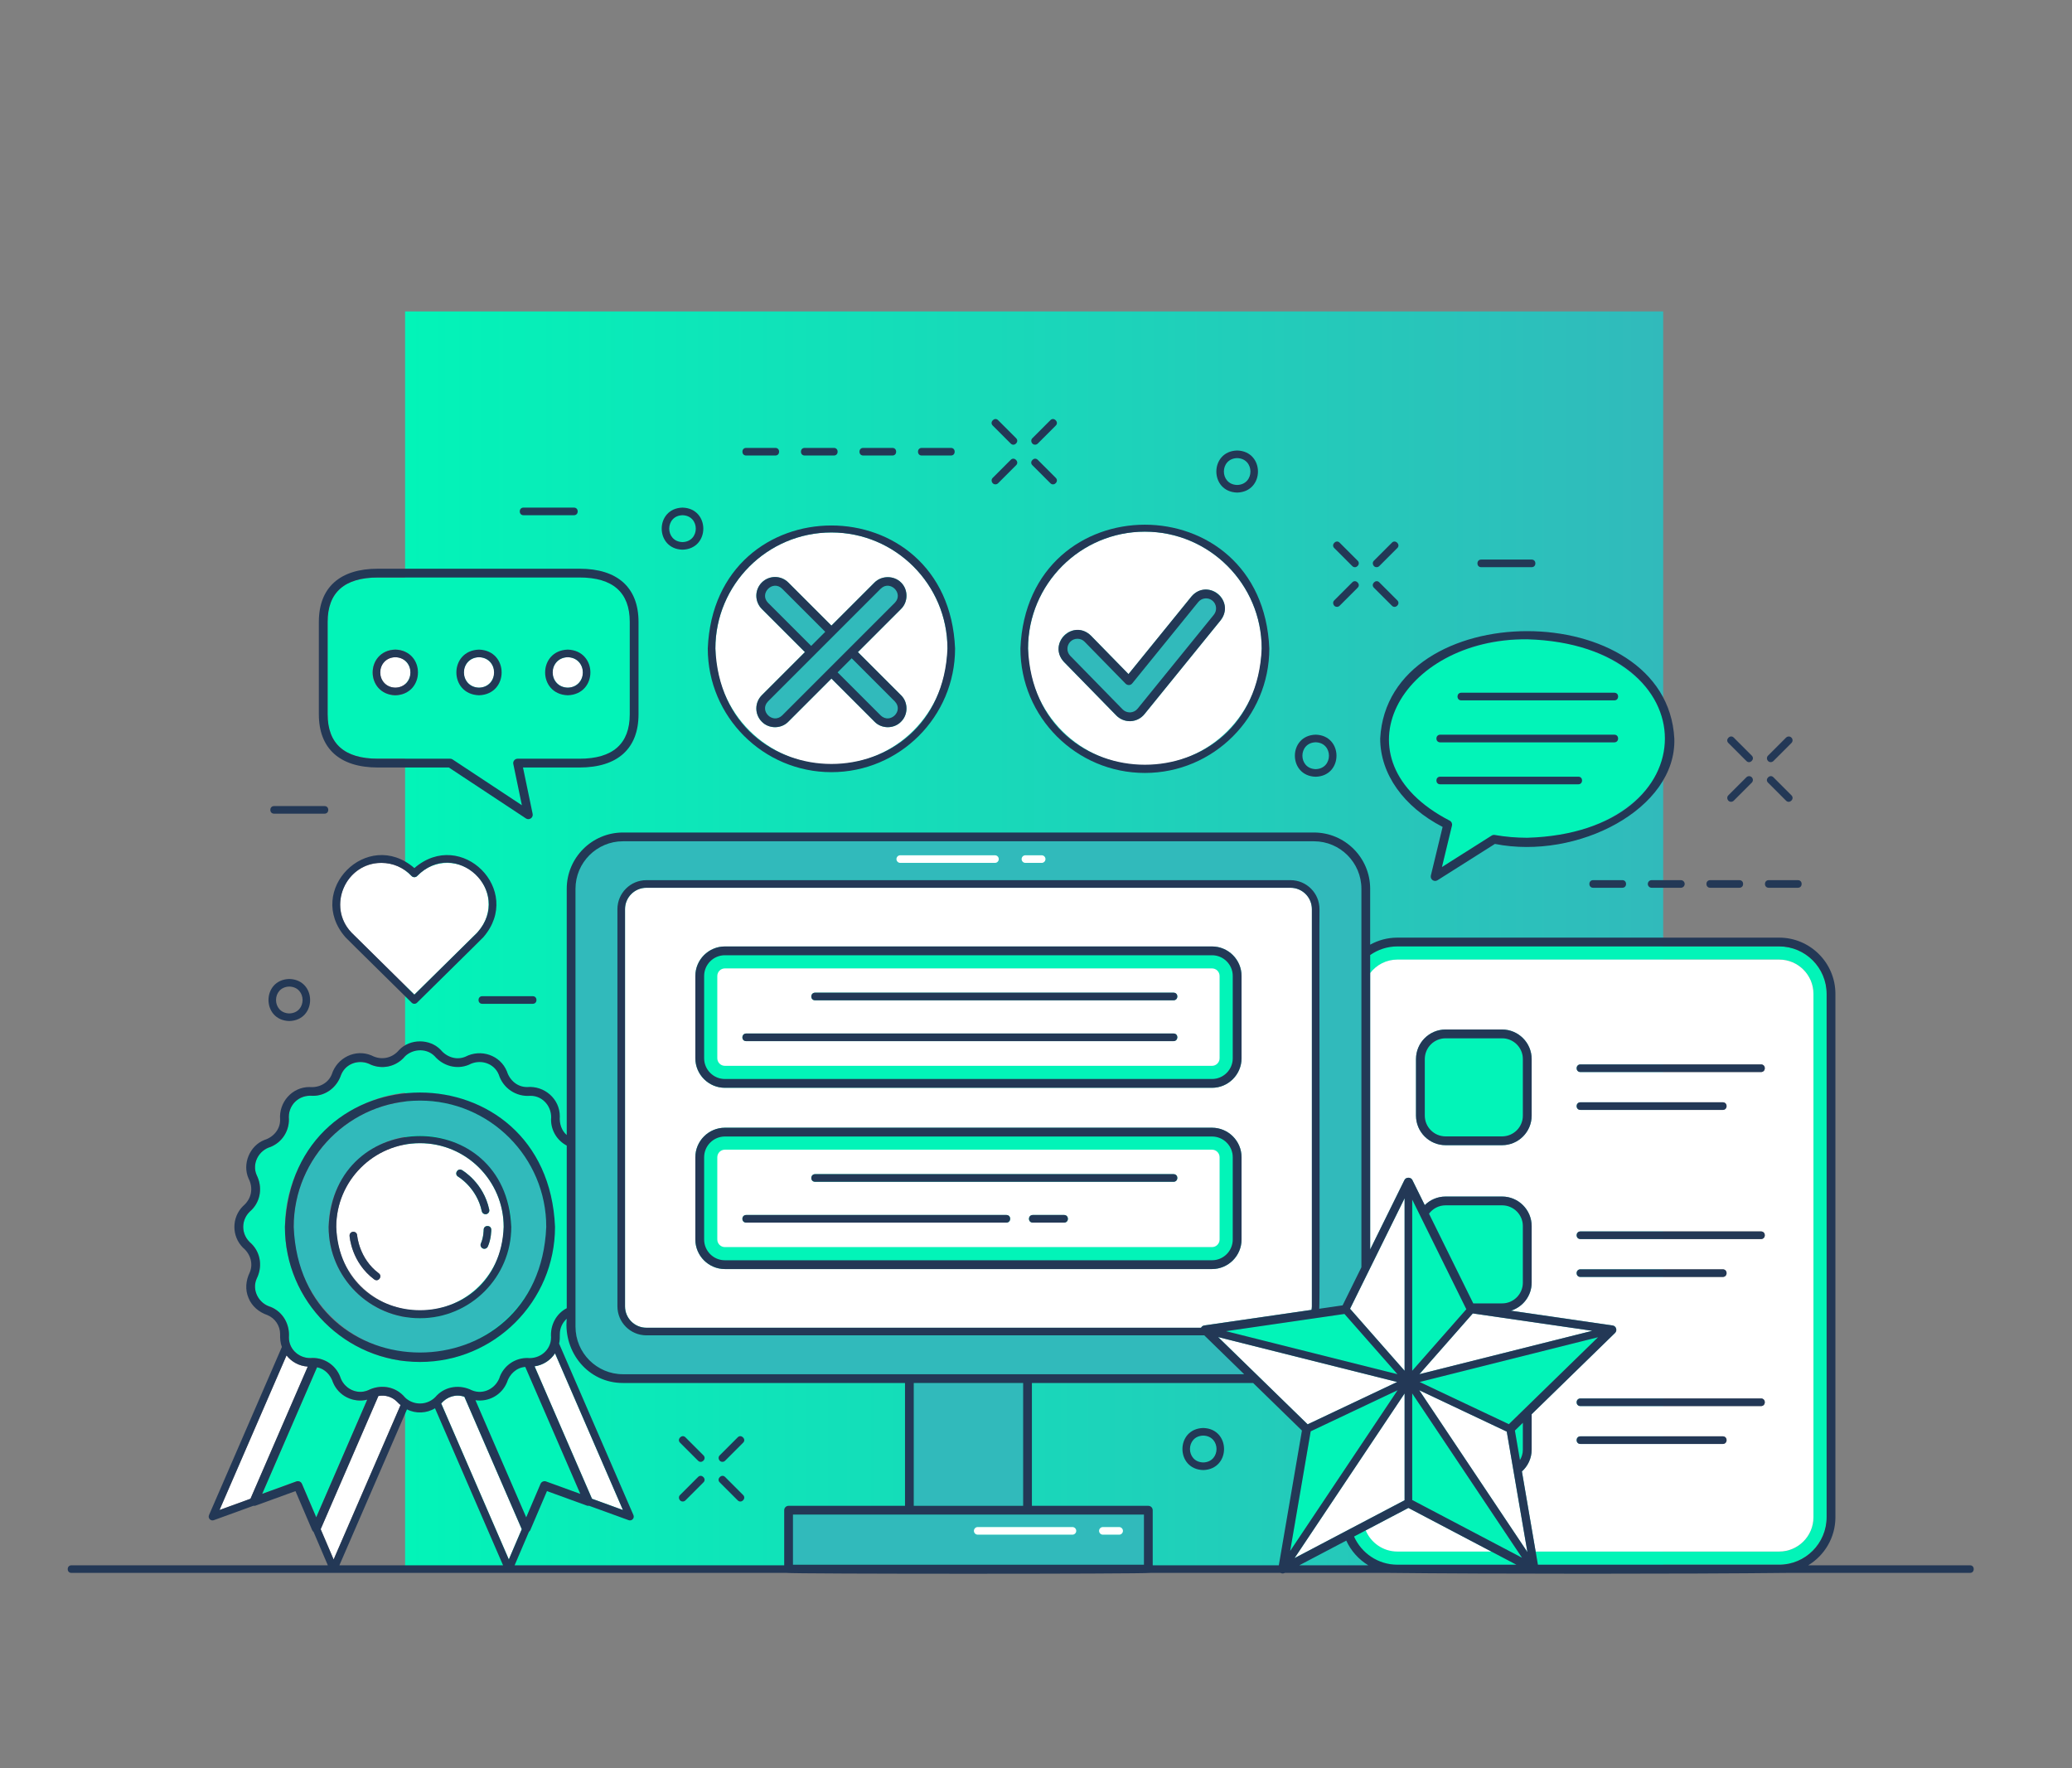 <?xml version="1.0" encoding="UTF-8"?><svg xmlns="http://www.w3.org/2000/svg" xmlns:xlink="http://www.w3.org/1999/xlink" viewBox="0 0 300 256"><rect x="0" y="0" width="300" height="256" fill="#808080" stroke="none"/><defs><style>.e{fill:url(#b);}.f{fill:none;}.g{fill:#02f4b8;}.h{fill:#fff;}.i{fill:#31babb;}.j{fill:#233856;}</style><linearGradient id="b" x1="58.653" y1="136.163" x2="240.809" y2="136.163" gradientTransform="matrix(1, 0, 0, 1, 0, 0)" gradientUnits="userSpaceOnUse"><stop offset="0" stop-color="#02f4b8"/><stop offset="1" stop-color="#31babb"/></linearGradient></defs><g id="a"><rect class="e" x="58.653" y="45.085" width="182.156" height="182.156"/></g><g id="c"/><g id="d"><g><path class="f" d="M174.215,211.724c1.072,0,1.944-.872,1.944-1.944s-.872-1.944-1.944-1.944-1.944,.872-1.944,1.944,.872,1.944,1.944,1.944Z"/><path class="f" d="M90.201,200.222c-4.491,0-8.145-3.654-8.145-8.145v-1.154c-.625,.556-1.002,1.356-1.002,2.227v.462c0,.313-.039,.615-.103,.909l10.762,24.826c.087,.202,.046,.436-.104,.596-.151,.16-.383,.215-.589,.14l-5.73-2.083c-.105,.017-.214,.013-.317-.025l-5.779-2.101-2.417,5.653c-.041,.096-.111,.169-.191,.23l-2.077,4.858h39.032v-7.976c0-.351,.285-.636,.636-.636h16.855v-17.78h-40.832Zm11.65,14.386l-2.609,2.61c-.108,.108-.249,.161-.39,.161s-.282-.054-.39-.161c-.215-.215-.215-.564,0-.779l2.609-2.61c.215-.215,.564-.215,.78,0,.215,.215,.215,.564,0,.779Zm0-3.133c-.108,.108-.249,.161-.39,.161s-.282-.054-.39-.161l-2.609-2.61c-.215-.215-.215-.564,0-.779,.215-.215,.564-.215,.78,0l2.609,2.61c.215,.215,.215,.564,0,.779Zm5.742,5.742c-.108,.108-.249,.161-.39,.161s-.282-.054-.39-.161l-2.609-2.61c-.215-.215-.215-.564,0-.779,.215-.215,.564-.215,.78,0l2.609,2.61c.215,.215,.215,.564,0,.779Zm0-8.352l-2.609,2.61c-.108,.108-.249,.161-.39,.161s-.282-.054-.39-.161c-.215-.215-.215-.564,0-.779l2.609-2.61c.215-.215,.564-.215,.78,0,.215,.215,.215,.564,0,.779Z"/><path class="f" d="M149.407,218.002h16.855c.351,0,.636,.285,.636,.636v7.976h18.259l3.346-19.508-7.062-6.884h-32.034v17.78Zm24.808-11.267c1.679,0,3.046,1.366,3.046,3.045s-1.367,3.046-3.046,3.046-3.046-1.366-3.046-3.046,1.367-3.045,3.046-3.045Z"/><path class="f" d="M194.923,223.038l-6.802,3.576h9.991c-1.39-.844-2.506-2.088-3.189-3.576Z"/><path class="f" d="M58.927,204.038l-9.786,22.576h23.696l-9.855-22.734c-.653,.391-1.394,.613-2.174,.613-.666,0-1.301-.168-1.88-.455Z"/><path class="f" d="M41.888,146.718c1.072,0,1.944-.872,1.944-1.944s-.872-1.944-1.944-1.944-1.944,.872-1.944,1.944,.872,1.944,1.944,1.944Z"/><path class="f" d="M98.819,78.479c1.072,0,1.944-.872,1.944-1.944s-.872-1.944-1.944-1.944-1.944,.872-1.944,1.944,.872,1.944,1.944,1.944Z"/><path class="f" d="M179.126,70.21c1.072,0,1.944-.872,1.944-1.944s-.872-1.944-1.944-1.944-1.944,.872-1.944,1.944,.872,1.944,1.944,1.944Z"/><path class="f" d="M190.495,111.352c1.072,0,1.944-.872,1.944-1.944s-.872-1.944-1.944-1.944-1.944,.872-1.944,1.944,.872,1.944,1.944,1.944Z"/><path class="h" d="M165.763,110.802c9.327,0,16.915-7.589,16.915-16.916s-7.588-16.915-16.915-16.915-16.915,7.588-16.915,16.915,7.588,16.916,16.915,16.916Zm-11.667-18.821c.52-.509,1.18-.781,1.936-.776,.728,.008,1.409,.3,1.917,.82l5.443,5.567,9.113-11.228c.948-1.167,2.667-1.343,3.832-.398,1.166,.947,1.345,2.667,.398,3.832l-11.039,13.601c-.49,.602-1.215,.969-1.989,1.005l-.126,.003c-.728,0-1.439-.299-1.948-.82l-7.579-7.752c-1.05-1.074-1.031-2.802,.043-3.853Z"/><path class="i" d="M162.542,102.698c.272,.278,.65,.438,1.039,.438l.071-.002c.409-.019,.796-.214,1.058-.536l11.039-13.601c.505-.622,.41-1.539-.213-2.045-.623-.505-1.54-.409-2.045,.213l-9.562,11.781c-.114,.141-.283,.226-.464,.234-.164,0-.357-.061-.483-.19l-5.941-6.077c-.271-.278-.635-.433-1.023-.437h-.017c-.382,0-.742,.147-1.015,.414-.574,.561-.583,1.483-.023,2.056l7.579,7.752Z"/><path class="h" d="M103.579,93.886c0,9.264,7.536,16.801,16.801,16.801s16.801-7.537,16.801-16.801-7.536-16.801-16.801-16.801-16.801,7.537-16.801,16.801Zm6.723-5.723c-1.057-1.057-1.057-2.776,0-3.833,1.057-1.056,2.776-1.058,3.834,0l6.244,6.244,6.244-6.244c1.023-1.025,2.81-1.025,3.833,0,.512,.511,.794,1.193,.794,1.917s-.282,1.405-.794,1.917l-6.244,6.244,6.244,6.244c.512,.511,.794,1.192,.794,1.917s-.282,1.405-.794,1.917c-.511,.512-1.192,.794-1.917,.794s-1.404-.282-1.917-.794l-6.244-6.244-6.244,6.244c-.512,.512-1.192,.794-1.917,.794s-1.405-.282-1.917-.794c-1.057-1.057-1.057-2.776,0-3.833l6.244-6.244-6.244-6.244Z"/><path class="i" d="M129.558,103.586c.273-.272,.423-.634,.423-1.018s-.15-.746-.422-1.017l-6.244-6.244-2.036,2.036,6.244,6.244c.545,.545,1.492,.543,2.035,0Z"/><path class="i" d="M112.22,84.808c-.369,0-.738,.14-1.019,.421-.561,.561-.561,1.475,0,2.036l6.244,6.244,2.036-2.036-6.244-6.244c-.281-.281-.65-.421-1.018-.421Z"/><path class="i" d="M113.238,103.586l16.321-16.321c.272-.272,.422-.633,.422-1.018s-.15-.746-.422-1.017c-.272-.272-.633-.422-1.018-.422s-.746,.15-1.018,.422l-16.322,16.321c-.561,.561-.561,1.474,0,2.036,.543,.543,1.49,.545,2.037,0Z"/><path class="g" d="M54.703,109.843h10.476c.125,0,.247,.037,.35,.106l10.032,6.629-1.242-5.969c-.039-.187,.008-.382,.129-.53,.121-.149,.302-.235,.493-.235h8.971c4.822,0,7.267-2.163,7.267-6.43v-13.378c0-4.266-2.445-6.429-7.267-6.429h-29.21c-4.822,0-7.267,2.163-7.267,6.429v13.378c0,4.266,2.445,6.43,7.267,6.43Zm27.502-15.797c1.823,0,3.306,1.483,3.306,3.306s-1.483,3.305-3.306,3.305-3.306-1.483-3.306-3.305,1.483-3.306,3.306-3.306Zm-12.849,0c1.823,0,3.306,1.483,3.306,3.306s-1.483,3.305-3.306,3.305-3.306-1.483-3.306-3.305,1.483-3.306,3.306-3.306Zm-12.114,0c1.823,0,3.306,1.483,3.306,3.306s-1.483,3.305-3.306,3.305-3.306-1.483-3.306-3.305,1.483-3.306,3.306-3.306Z"/><path class="h" d="M69.355,99.555c1.216,0,2.204-.988,2.204-2.204s-.988-2.204-2.204-2.204-2.204,.989-2.204,2.204,.988,2.204,2.204,2.204Z"/><path class="h" d="M55.037,97.351c0,1.215,.988,2.204,2.204,2.204s2.204-.988,2.204-2.204-.988-2.204-2.204-2.204-2.204,.989-2.204,2.204Z"/><path class="h" d="M80.001,97.351c0,1.215,.988,2.204,2.204,2.204s2.204-.988,2.204-2.204-.988-2.204-2.204-2.204-2.204,.989-2.204,2.204Z"/><path class="h" d="M41.484,196.229l-9.701,22.38,4.483-1.63,8.295-19.135c-1.25-.077-2.347-.688-3.077-1.615Z"/><path class="h" d="M57.469,202.919c-.715-.714-1.718-1.003-2.681-.815l-8.358,19.281,1.875,4.386,9.693-22.36c-.066-.058-.14-.104-.203-.167l-.326-.326Z"/><path class="g" d="M48.218,200.142l-.177-.427c-.383-.924-1.188-1.57-2.138-1.772l-7.946,18.331,4.956-1.802c.071-.026,.145-.038,.217-.038,.247,0,.482,.146,.584,.386l2.074,4.849,7.385-17.038c-2.009,.498-4.139-.52-4.955-2.489Z"/><path class="h" d="M64.145,202.919l-.265,.265,9.792,22.587,1.875-4.386-8.309-19.169c-1.079-.376-2.276-.114-3.092,.702Z"/><path class="h" d="M90.193,218.609l-9.832-22.682c-.655,1.005-1.722,1.704-2.96,1.882l8.31,19.171,4.482,1.629Z"/><path class="g" d="M78.261,214.82c.132-.309,.487-.46,.801-.348l4.957,1.802-7.969-18.383c-1.096,.103-2.051,.791-2.479,1.824l-.176,.426c-.762,1.839-2.671,2.849-4.557,2.571l7.35,16.956,2.073-4.849Z"/><path class="g" d="M79.783,162.096v-.461c0-1.648-1.341-2.989-2.989-2.989h-.462c-1.729,0-3.274-1.032-3.936-2.63l-.176-.427c-.63-1.522-2.38-2.246-3.905-1.617l-.426,.177c-1.599,.661-3.42,.299-4.643-.924l-.326-.327c-1.13-1.129-3.099-1.128-4.227,0l-.327,.327c-1.221,1.222-3.043,1.586-4.643,.923l-.426-.177c-1.524-.631-3.275,.094-3.906,1.617l-.175,.426c-.662,1.598-2.207,2.63-3.936,2.63h-.462c-1.648,0-2.989,1.341-2.989,2.989v.461c0,1.729-1.032,3.274-2.63,3.936l-.426,.177c-.738,.305-1.312,.88-1.618,1.617-.305,.738-.305,1.55,0,2.288l.176,.427c.661,1.597,.299,3.419-.924,4.642l-.327,.327c-1.165,1.165-1.165,3.061,0,4.227l.327,.326c1.222,1.224,1.585,3.046,.924,4.643l-.176,.426c-.306,.738-.306,1.55,0,2.288,.305,.737,.88,1.312,1.618,1.617l.426,.177c1.598,.662,2.63,2.207,2.63,3.936v.462c0,1.648,1.341,2.989,2.989,2.989h.462c1.729,0,3.274,1.032,3.936,2.629l.176,.427c.631,1.523,2.386,2.248,3.905,1.617l.426-.177c.53-.22,1.086-.327,1.635-.327,1.106,0,2.191,.433,3.007,1.25l.326,.326c1.13,1.129,3.098,1.13,4.228,0l.326-.326c1.222-1.222,3.044-1.585,4.643-.924l.426,.177c1.52,.63,3.275-.095,3.906-1.618l.175-.426c.662-1.598,2.207-2.63,3.936-2.63h.462c1.648,0,2.989-1.341,2.989-2.989v-.462c0-1.594,.884-3.023,2.273-3.756v-23.541c-1.389-.733-2.273-2.162-2.273-3.756Zm-18.976,35.08c-10.782,0-19.554-8.772-19.554-19.554s8.772-19.554,19.554-19.554,19.553,8.772,19.553,19.554-8.771,19.554-19.553,19.554Z"/><path class="i" d="M60.807,159.34c-10.081,0-18.283,8.201-18.283,18.282s8.202,18.283,18.283,18.283,18.282-8.202,18.282-18.283-8.201-18.282-18.282-18.282Zm0,31.507c-7.292,0-13.225-5.933-13.225-13.225s5.933-13.224,13.225-13.224,13.224,5.932,13.224,13.224-5.933,13.225-13.224,13.225Z"/><path class="g" d="M202.323,138.921h55.277c2.739,0,4.967,2.228,4.967,4.967v75.767c0,2.739-2.228,4.967-4.967,4.967h-35.257l.327,1.907h34.929c3.79,0,6.874-3.083,6.874-6.874v-75.767c0-3.79-3.084-6.874-6.874-6.874h-55.277c-1.465,0-2.822,.465-3.939,1.249v2.611c.909-1.185,2.334-1.954,3.939-1.954Z"/><path class="g" d="M202.323,226.529h17.237l-3.627-1.907h-13.61c-2.065,0-3.838-1.267-4.586-3.064l-1.689,.888c1.073,2.402,3.48,4.082,6.275,4.082Z"/><path class="h" d="M202.323,224.622h13.61l-12.012-6.315-6.184,3.251c.748,1.797,2.522,3.064,4.586,3.064Z"/><path class="h" d="M262.567,219.655v-75.767c0-2.739-2.228-4.967-4.967-4.967h-55.277c-1.605,0-3.031,.769-3.939,1.954v40.017l4.967-10.064c.215-.434,.925-.434,1.14,0l1.797,3.642c.774-.767,1.837-1.243,3.01-1.243h8.189c2.358,0,4.278,1.919,4.278,4.278v8.189c0,1.91-1.266,3.512-2.997,4.06l14.713,2.138c.24,.035,.439,.202,.513,.432,.075,.23,.012,.483-.161,.652l-12.069,11.764v5.134c0,1.252-.551,2.37-1.411,3.153l1.989,11.595h35.257c2.739,0,4.967-2.228,4.967-4.967Zm-53.269-53.864c-2.358,0-4.278-1.919-4.278-4.278v-8.189c0-2.358,1.919-4.278,4.278-4.278h8.189c2.358,0,4.278,1.919,4.278,4.278v8.189c0,2.359-1.919,4.278-4.278,4.278h-8.189Zm19.521,19.075c-.305,0-.551-.247-.551-.551s.247-.551,.551-.551h20.626c.305,0,.551,.247,.551,.551s-.247,.551-.551,.551h-20.626Zm20.626,24.181h-20.626c-.305,0-.551-.247-.551-.551s.247-.551,.551-.551h20.626c.305,0,.551,.247,.551,.551s-.247,.551-.551,.551Zm5.534-5.484h-26.159c-.305,0-.551-.247-.551-.551s.247-.551,.551-.551h26.159c.305,0,.551,.247,.551,.551s-.247,.551-.551,.551Zm0-24.18h-26.159c-.305,0-.551-.247-.551-.551s.247-.551,.551-.551h26.159c.305,0,.551,.247,.551,.551s-.247,.551-.551,.551Zm-26.711-19.248c0-.304,.247-.551,.551-.551h20.626c.305,0,.551,.247,.551,.551s-.247,.551-.551,.551h-20.626c-.305,0-.551-.247-.551-.551Zm26.711-4.933h-26.159c-.305,0-.551-.247-.551-.551s.247-.551,.551-.551h26.159c.305,0,.551,.247,.551,.551s-.247,.551-.551,.551Z"/><path class="g" d="M209.298,150.317h8.189c1.659,0,3.007,1.347,3.007,3.007v8.19c0,1.659-1.347,3.006-3.006,3.006h-8.189c-1.659,0-3.007-1.347-3.007-3.007v-8.189c0-1.66,1.347-3.007,3.007-3.007Z"/><path class="g" d="M220.494,185.693v-8.189c0-1.658-1.349-3.007-3.007-3.007h-8.189c-.983,0-1.849,.481-2.398,1.213l6.411,12.99h4.177c1.658,0,3.007-1.349,3.007-3.007Z"/><path class="g" d="M220.494,205.979l-1.156,1.127,.734,4.279c.262-.445,.422-.957,.422-1.51v-3.895Z"/><path class="i" d="M197.112,128.67c0-3.79-3.083-6.874-6.874-6.874H90.201c-3.79,0-6.874,3.083-6.874,6.874v63.407c0,3.79,3.083,6.874,6.874,6.874h89.936l-5.773-5.627H93.587c-2.312,0-4.193-1.881-4.193-4.193v-57.514c0-2.312,1.881-4.193,4.193-4.193h93.267c2.312,0,4.193,1.881,4.193,4.193v57.514c0,.117-.025,.227-.035,.341l3.38-.491,2.721-5.513v-54.798Zm-53.055-3.746h-13.71c-.305,0-.551-.247-.551-.551s.247-.551,.551-.551h13.71c.305,0,.551,.247,.551,.551s-.247,.551-.551,.551Zm6.763,0h-2.351c-.305,0-.551-.247-.551-.551s.247-.551,.551-.551h2.351c.305,0,.551,.247,.551,.551s-.247,.551-.551,.551Z"/><path class="h" d="M189.944,131.616c0-1.704-1.386-3.091-3.091-3.091H93.587c-1.705,0-3.091,1.387-3.091,3.091v57.514c0,1.704,1.386,3.091,3.091,3.091h80.31c.094-.175,.262-.301,.463-.33l15.533-2.257c.027-.165,.051-.331,.051-.504v-57.514Zm-10.183,47.831c0,2.359-1.919,4.278-4.278,4.278H104.956c-2.358,0-4.278-1.919-4.278-4.278v-11.905c0-2.358,1.919-4.278,4.278-4.278h70.527c2.358,0,4.278,1.919,4.278,4.278v11.905Zm0-26.242c0,2.358-1.919,4.278-4.278,4.278H104.956c-2.358,0-4.278-1.919-4.278-4.278v-11.906c0-2.359,1.919-4.278,4.278-4.278h70.527c2.358,0,4.278,1.919,4.278,4.278v11.906Z"/><path class="g" d="M175.484,164.535H104.956c-1.658,0-3.006,1.349-3.006,3.006v11.905c0,1.658,1.349,3.007,3.006,3.007h70.527c1.658,0,3.006-1.349,3.006-3.007v-11.905c0-1.658-1.349-3.006-3.006-3.006Zm1.1,14.912c0,.607-.494,1.1-1.1,1.1H104.956c-.607,0-1.1-.494-1.1-1.1v-11.905c0-.607,.494-1.1,1.1-1.1h70.527c.607,0,1.1,.493,1.1,1.1v11.905Z"/><path class="h" d="M175.484,166.442H104.956c-.607,0-1.1,.493-1.1,1.1v11.905c0,.607,.494,1.1,1.1,1.1h70.527c.607,0,1.1-.494,1.1-1.1v-11.905c0-.607-.494-1.1-1.1-1.1Zm-29.764,10.559h-37.69c-.305,0-.551-.247-.551-.551s.247-.551,.551-.551h37.69c.305,0,.551,.247,.551,.551s-.247,.551-.551,.551Zm8.357,0h-4.552c-.305,0-.551-.247-.551-.551s.247-.551,.551-.551h4.552c.304,0,.551,.247,.551,.551s-.247,.551-.551,.551Zm15.847-5.912h-51.916c-.305,0-.551-.247-.551-.551s.247-.551,.551-.551h51.916c.304,0,.551,.247,.551,.551s-.247,.551-.551,.551Z"/><path class="g" d="M175.484,138.293H104.956c-1.658,0-3.006,1.349-3.006,3.007v11.906c0,1.658,1.349,3.006,3.006,3.006h70.527c1.658,0,3.006-1.349,3.006-3.006v-11.906c0-1.658-1.349-3.007-3.006-3.007Zm1.1,14.912c0,.607-.494,1.1-1.1,1.1H104.956c-.607,0-1.1-.493-1.1-1.1v-11.906c0-.607,.494-1.1,1.1-1.1h70.527c.607,0,1.1,.494,1.1,1.1v11.906Z"/><path class="h" d="M175.484,140.199H104.956c-.607,0-1.1,.494-1.1,1.1v11.906c0,.607,.494,1.1,1.1,1.1h70.527c.607,0,1.1-.493,1.1-1.1v-11.906c0-.607-.494-1.1-1.1-1.1Zm-5.561,10.528h-61.893c-.305,0-.551-.247-.551-.551s.247-.551,.551-.551h61.893c.304,0,.551,.247,.551,.551s-.247,.551-.551,.551Zm0-5.912h-51.916c-.305,0-.551-.247-.551-.551s.247-.551,.551-.551h51.916c.304,0,.551,.247,.551,.551s-.247,.551-.551,.551Z"/><rect class="i" x="132.304" y="200.222" width="15.832" height="17.78"/><path class="i" d="M165.627,219.273h-50.814v7.256h50.814v-7.256Zm-10.353,2.906h-13.711c-.304,0-.551-.247-.551-.551s.247-.551,.551-.551h13.711c.305,0,.551,.247,.551,.551s-.247,.551-.551,.551Zm6.763,0h-2.352c-.305,0-.551-.247-.551-.551s.247-.551,.551-.551h2.352c.305,0,.551,.247,.551,.551s-.247,.551-.551,.551Z"/><path class="h" d="M69.09,135.029c.01-.014,.022-.026,.033-.039,1.045-1.116,1.62-2.566,1.62-4.084,0-3.298-2.683-5.981-5.981-5.981-1.668,0-3.218,.675-4.364,1.902-.209,.223-.596,.223-.804,0-1.147-1.226-2.698-1.902-4.365-1.902-3.298,0-5.981,2.683-5.981,5.981,0,1.519,.575,2.969,1.621,4.084,.012,.013,.023,.026,.034,.04l9.093,8.971,9.094-8.971Z"/><path class="g" d="M209.887,118.804c.268,.131,.409,.431,.338,.72l-1.451,6.001,7.197-4.552c.134-.084,.297-.116,.449-.089,1.549,.269,3.133,.405,4.709,.405,11.04,0,20.022-6.447,20.022-14.37s-8.982-14.37-20.022-14.37-20.022,6.446-20.022,14.37c0,4.754,3.282,9.197,8.78,11.885Zm1.682-18.512h22.172c.304,0,.551,.247,.551,.551s-.247,.551-.551,.551h-22.172c-.304,0-.551-.247-.551-.551s.247-.551,.551-.551Zm-3.053,6.077h25.225c.304,0,.551,.247,.551,.551s-.247,.551-.551,.551h-25.225c-.305,0-.551-.247-.551-.551s.247-.551,.551-.551Zm0,6.076h20.006c.305,0,.551,.247,.551,.551s-.247,.551-.551,.551h-20.006c-.305,0-.551-.247-.551-.551s.247-.551,.551-.551Z"/><polygon class="g" points="202.357 201.264 189.774 207.215 186.803 224.534 202.357 201.264"/><polygon class="g" points="212.309 189.544 204.472 173.662 204.472 198.454 212.309 189.544"/><polygon class="g" points="204.472 201.73 204.472 217.161 220.373 225.52 204.472 201.73"/><polygon class="g" points="205.547 200.074 218.463 206.184 231.38 193.593 205.547 200.074"/><polygon class="g" points="202.338 198.95 194.664 190.225 177.505 192.719 202.338 198.95"/><polygon class="h" points="221.153 224.706 218.161 207.259 205.485 201.264 221.153 224.706"/><polygon class="h" points="187.433 225.574 203.369 217.195 203.369 201.73 187.433 225.574"/><polygon class="h" points="189.33 206.206 202.294 200.074 176.367 193.569 189.33 206.206"/><polygon class="h" points="205.503 198.95 230.552 192.665 213.243 190.15 205.503 198.95"/><polygon class="h" points="203.369 198.454 203.369 173.47 195.471 189.475 203.369 198.454"/><path class="h" d="M60.807,165.5c-6.685,0-12.123,5.438-12.123,12.123s5.438,12.123,12.123,12.123,12.122-5.439,12.122-12.123-5.438-12.123-12.122-12.123Zm-5.845,19.618c-.108,.145-.274,.222-.443,.222-.114,0-.229-.035-.328-.109-3.298-2.453-3.569-6.163-3.579-6.32-.02-.303,.21-.564,.513-.584,.307-.019,.565,.21,.586,.513,.002,.033,.261,3.366,3.137,5.507,.244,.182,.295,.527,.113,.771Zm11.37-14.767c-.263-.152-.353-.489-.202-.752,.152-.264,.487-.355,.753-.202,.127,.074,3.128,1.844,3.952,5.729,.063,.298-.127,.59-.425,.653-.038,.008-.077,.012-.115,.012-.254,0-.483-.178-.538-.436-.723-3.409-3.399-4.987-3.426-5.003Zm3.798,10.441c-.076,0-.152-.016-.226-.049-.277-.125-.401-.451-.276-.728,.396-.879,.402-1.972,.402-1.983,0-.304,.247-.55,.551-.55s.55,.246,.551,.55c0,.054-.005,1.336-.5,2.435-.092,.204-.292,.325-.502,.325Z"/><path class="h" d="M144.057,123.822h-13.71c-.305,0-.551,.247-.551,.551s.247,.551,.551,.551h13.71c.305,0,.551-.247,.551-.551s-.247-.551-.551-.551Z"/><path class="h" d="M150.82,123.822h-2.351c-.305,0-.551,.247-.551,.551s.247,.551,.551,.551h2.351c.305,0,.551-.247,.551-.551s-.247-.551-.551-.551Z"/><path class="h" d="M155.274,221.078h-13.711c-.304,0-.551,.247-.551,.551s.247,.551,.551,.551h13.711c.305,0,.551-.247,.551-.551s-.247-.551-.551-.551Z"/><path class="h" d="M162.037,221.078h-2.352c-.305,0-.551,.247-.551,.551s.247,.551,.551,.551h2.352c.305,0,.551-.247,.551-.551s-.247-.551-.551-.551Z"/><path class="j" d="M165.763,111.903c9.935,0,18.017-8.083,18.017-18.017-.99-23.902-35.049-23.895-36.035,0,0,9.935,8.083,18.017,18.017,18.017Zm0-34.933c9.327,0,16.915,7.588,16.915,16.915-.929,22.441-32.904,22.435-33.83,0,0-9.327,7.588-16.915,16.915-16.915Z"/><path class="j" d="M161.633,103.586c.509,.521,1.22,.82,1.948,.82l.126-.003c.775-.036,1.499-.402,1.989-1.005l11.039-13.601c2.189-2.843-1.89-6.166-4.23-3.434l-9.113,11.228-5.443-5.567c-2.58-2.509-6.34,1.177-3.896,3.81l7.579,7.752Zm-6.648-10.697c.547-.558,1.521-.546,2.056,.024l5.941,6.077c.127,.129,.319,.191,.483,.19,.181-.008,.35-.093,.464-.234l9.562-11.781c.505-.622,1.422-.718,2.045-.213,.622,.506,.717,1.423,.213,2.045l-11.039,13.601c-.262,.322-.649,.517-1.058,.536l-.071,.002c-.389,0-.767-.16-1.039-.438l-7.579-7.752c-.56-.573-.55-1.495,.023-2.056Z"/><path class="j" d="M120.38,111.789c9.872,0,17.903-8.031,17.903-17.903-.983-23.75-34.826-23.743-35.806,0,0,9.872,8.031,17.903,17.903,17.903Zm0-34.703c9.264,0,16.801,7.537,16.801,16.801-.923,22.289-32.682,22.283-33.602,0,0-9.264,7.536-16.801,16.801-16.801Z"/><path class="j" d="M110.302,104.484c1.01,1.052,2.825,1.052,3.834,0l6.244-6.244,6.244,6.244c1.009,1.052,2.825,1.052,3.833,0,1.052-1.009,1.052-2.825,0-3.834l-6.244-6.244,6.244-6.244c1.052-1.009,1.052-2.825,0-3.834-1.023-1.025-2.81-1.025-3.833,0l-6.244,6.244-6.244-6.244c-1.058-1.058-2.777-1.056-3.834,0-1.057,1.057-1.057,2.776,0,3.833l6.244,6.244-6.244,6.244c-1.057,1.057-1.057,2.776,0,3.833Zm19.256-2.934c1.317,1.366-.667,3.322-2.036,2.035l-6.244-6.244,2.036-2.036,6.244,6.244Zm-18.357-14.286c-1.313-1.362,.675-3.349,2.037-2.036l6.244,6.244-2.036,2.036-6.244-6.244Zm0,14.285l16.322-16.321c1.353-1.314,3.356,.674,2.036,2.036l-16.321,16.321c-1.361,1.281-3.355-.659-2.037-2.036Z"/><path class="j" d="M190.495,112.453c4.017-.106,4.016-5.986,0-6.092-4.017,.106-4.016,5.986,0,6.092Zm0-4.99c2.563,.067,2.563,3.822,0,3.889-2.563-.067-2.563-3.822,0-3.889Z"/><path class="j" d="M174.215,212.826c4.016-.106,4.016-5.986,0-6.091-4.017,.106-4.016,5.986,0,6.091Zm0-4.99c2.563,.067,2.562,3.821,0,3.888-2.563-.067-2.563-3.821,0-3.888Z"/><path class="j" d="M179.126,71.312c4.017-.106,4.016-5.986,0-6.092-4.017,.106-4.016,5.986,0,6.092Zm0-4.99c2.563,.067,2.563,3.822,0,3.889-2.563-.067-2.563-3.822,0-3.889Z"/><path class="j" d="M98.819,79.58c4.017-.106,4.016-5.986,0-6.091-4.017,.106-4.016,5.986,0,6.091Zm0-4.99c2.563,.067,2.563,3.822,0,3.889-2.563-.067-2.563-3.822,0-3.889Z"/><path class="j" d="M41.888,147.82c4.016-.106,4.016-5.986,0-6.091-4.017,.106-4.016,5.986,0,6.091Zm0-4.99c2.563,.067,2.562,3.821,0,3.888-2.563-.067-2.563-3.821,0-3.888Z"/><path class="j" d="M195.792,81.952c.511,.506,1.287-.267,.78-.779l-2.609-2.609c-.497-.512-1.293,.28-.78,.779l2.609,2.609Z"/><path class="j" d="M201.534,87.694c.511,.506,1.287-.266,.78-.779l-2.609-2.609c-.497-.512-1.293,.28-.78,.779l2.609,2.609Z"/><path class="j" d="M193.572,87.856c.141,0,.282-.054,.39-.161l2.609-2.609c.512-.497-.281-1.292-.78-.779l-2.609,2.609c-.351,.327-.081,.957,.39,.94Z"/><path class="j" d="M199.314,82.113c.141,0,.282-.054,.39-.161l2.609-2.609c.512-.497-.281-1.292-.78-.779l-2.609,2.609c-.351,.327-.082,.957,.39,.94Z"/><path class="j" d="M146.341,64.218c.511,.506,1.288-.266,.78-.779l-2.609-2.609c-.497-.512-1.293,.28-.779,.779l2.609,2.609Z"/><path class="j" d="M152.083,69.96c.511,.506,1.287-.266,.78-.779l-2.609-2.609c-.497-.512-1.293,.28-.78,.779l2.609,2.609Z"/><path class="j" d="M144.122,70.121c.141,0,.282-.054,.39-.161l2.609-2.609c.512-.497-.281-1.292-.78-.779l-2.609,2.609c-.351,.327-.081,.957,.39,.94Z"/><path class="j" d="M149.864,64.379c.141,0,.282-.054,.39-.161l2.609-2.609c.512-.497-.281-1.292-.78-.779l-2.609,2.609c-.351,.327-.081,.957,.39,.94Z"/><path class="j" d="M101.072,211.475c.511,.506,1.288-.266,.78-.779l-2.609-2.61c-.497-.512-1.293,.28-.779,.779l2.609,2.61Z"/><path class="j" d="M106.814,217.217c.511,.506,1.288-.266,.78-.779l-2.609-2.61c-.497-.512-1.293,.28-.78,.779l2.609,2.61Z"/><path class="j" d="M98.852,217.378c.141,0,.282-.054,.39-.161l2.609-2.61c.512-.498-.281-1.292-.78-.779l-2.609,2.61c-.351,.327-.081,.957,.39,.94Z"/><path class="j" d="M104.595,211.636c.141,0,.282-.054,.39-.161l2.609-2.61c.512-.498-.281-1.292-.78-.779l-2.609,2.61c-.351,.327-.081,.957,.39,.94Z"/><path class="j" d="M252.856,110.175c.511,.507,1.288-.267,.78-.779l-2.61-2.61c-.497-.512-1.293,.28-.78,.779l2.61,2.61Z"/><path class="j" d="M258.598,115.918c.511,.507,1.288-.267,.78-.779l-2.61-2.61c-.497-.512-1.293,.28-.779,.779l2.61,2.61Z"/><path class="j" d="M250.635,116.079c.141,0,.282-.054,.39-.161l2.61-2.61c.215-.215,.215-.564,0-.779s-.564-.215-.78,0l-2.61,2.61c-.351,.327-.082,.957,.39,.94Z"/><path class="j" d="M256.378,110.337c.141,0,.282-.054,.39-.161l2.61-2.61c.215-.215,.215-.564,0-.779-.215-.215-.564-.215-.78,0l-2.61,2.61c-.351,.327-.081,.957,.39,.94Z"/><path class="j" d="M238.583,127.974c0,.304,.247,.551,.551,.551h4.237c.304,0,.551-.247,.551-.551s-.247-.551-.551-.551h-4.237c-.305,0-.551,.247-.551,.551Z"/><path class="j" d="M256.082,128.525h4.237c.719-.003,.722-1.098,0-1.101h-4.237c-.72,.003-.722,1.098,0,1.101Z"/><path class="j" d="M230.66,127.423c-.72,.003-.722,1.098,0,1.101h4.237c.719-.003,.722-1.098,0-1.101h-4.237Z"/><path class="j" d="M247.608,128.525h4.237c.719-.003,.722-1.098,0-1.101h-4.237c-.72,.003-.722,1.098,0,1.101Z"/><path class="j" d="M133.452,65.946h4.237c.719-.003,.722-1.098,0-1.101h-4.237c-.72,.003-.722,1.098,0,1.101Z"/><path class="j" d="M124.978,65.946h4.237c.719-.003,.722-1.098,0-1.101h-4.237c-.72,.003-.722,1.098,0,1.101Z"/><path class="j" d="M116.504,65.946h4.237c.719-.003,.722-1.098,0-1.101h-4.237c-.72,.003-.722,1.098,0,1.101Z"/><path class="j" d="M108.03,65.946h4.237c.719-.003,.722-1.098,0-1.101h-4.237c-.72,.003-.722,1.098,0,1.101Z"/><path class="j" d="M39.678,117.799h7.315c.719-.003,.722-1.098,0-1.101h-7.315c-.718,.003-.722,1.098,0,1.101Z"/><path class="j" d="M69.822,145.325h7.315c.718-.003,.722-1.098,0-1.102h-7.315c-.719,.003-.723,1.098,0,1.102Z"/><path class="j" d="M214.452,82.113h7.315c.719-.003,.722-1.098,0-1.101h-7.315c-.719,.003-.722,1.098,0,1.101Z"/><path class="j" d="M75.792,74.59h7.315c.719-.003,.722-1.098,0-1.101h-7.315c-.719,.003-.722,1.098,0,1.101Z"/><path class="j" d="M54.703,111.114h10.285l11.16,7.374c.214,.142,.494,.141,.707-.004,.214-.144,.318-.403,.266-.655l-1.398-6.715h8.19c5.506,0,8.538-2.735,8.538-7.701v-13.378c0-4.966-3.032-7.7-8.538-7.7h-29.21c-5.506,0-8.538,2.735-8.538,7.7v13.378c0,4.966,3.032,7.701,8.538,7.701Zm-7.267-21.079c0-4.266,2.445-6.429,7.267-6.429h29.21c4.822,0,7.267,2.163,7.267,6.429v13.378c0,4.266-2.445,6.43-7.267,6.43h-8.971c-.391-.011-.712,.384-.622,.765l1.242,5.969-10.032-6.629c-.103-.069-.225-.106-.35-.106h-10.476c-4.822,0-7.267-2.163-7.267-6.43v-13.378Z"/><path class="j" d="M69.355,100.657c4.369-.139,4.368-6.473,0-6.611-4.369,.139-4.368,6.473,0,6.611Zm0-5.509c2.906,.076,2.906,4.333,0,4.408-2.906-.076-2.905-4.332,0-4.408Z"/><path class="j" d="M57.241,100.657c4.369-.139,4.368-6.473,0-6.611-4.369,.139-4.368,6.473,0,6.611Zm0-5.509c2.906,.076,2.906,4.333,0,4.408-2.906-.076-2.905-4.332,0-4.408Z"/><path class="j" d="M82.205,100.657c4.369-.139,4.368-6.473,0-6.611-4.369,.139-4.368,6.473,0,6.611Zm0-5.509c2.906,.076,2.906,4.333,0,4.408-2.906-.076-2.905-4.332,0-4.408Z"/><path class="j" d="M48.301,227.715H113.879c.89,.164,51.775,.165,52.683,0h18.841c.192,.107,.429,.111,.623,0h15.187c13.518,.16,43.696,.16,57.497,0h26.525c.717-.002,.724-1.098,0-1.101h-23.424c2.353-1.43,3.934-4.009,3.934-6.958v-75.767c0-4.491-3.654-8.145-8.146-8.145h-55.277c-1.429,0-2.771,.372-3.939,1.021v-8.095c0-4.491-3.654-8.145-8.145-8.145H90.201c-4.491,0-8.145,3.654-8.145,8.145v35.653c-.766-.65-1.077-1.682-1.002-2.688,.012-2.541-2.219-4.472-4.722-4.26-1.402,.019-2.529-.97-2.938-2.272-.961-2.352-3.763-3.282-5.992-2.128-1.286,.553-2.71,.073-3.583-.975-1.587-1.652-4.438-1.653-6.025,0-1.016,1.227-2.603,1.54-4.01,.798-2.338-.982-4.982,.339-5.743,2.732-.518,1.301-1.864,1.967-3.223,1.845-2.541-.013-4.472,2.22-4.26,4.722,.019,1.4-.97,2.531-2.272,2.938-2.133,.832-3.226,3.469-2.305,5.566,.744,1.418,.43,2.985-.798,4.01-1.661,1.661-1.661,4.364,0,6.025,1.05,.872,1.525,2.299,.974,3.584-.561,1.156-.692,2.489-.176,3.686,.484,1.211,1.515,2.061,2.732,2.482,1.121,.464,1.845,1.548,1.845,2.762-.019,.612,.034,1.298,.254,1.858l-10.55,24.339c-.087,.202-.046,.436,.104,.596,.151,.16,.382,.215,.589,.14l5.73-2.083c.105,.017,.214,.013,.318-.025l5.779-2.101,2.417,5.653c.043,.102,.114,.184,.199,.249l2.069,4.838H10.341c-.71,.001-.729,1.098,0,1.101H48.301Zm.839-1.101l9.786-22.576c1.25,.655,2.861,.589,4.055-.158l9.855,22.734h-23.696Zm24.532-.842l-9.792-22.587c.827-.972,2.147-1.405,3.357-.967l8.309,19.169-1.875,4.386Zm12.039-8.791l-8.31-19.171c1.238-.179,2.305-.877,2.96-1.882l9.832,22.682-4.482-1.629Zm-1.691-.705l-4.957-1.802c-.314-.112-.669,.038-.801,.348l-2.073,4.849-7.35-16.956c1.886,.278,3.795-.732,4.557-2.571,.38-1.206,1.378-2.151,2.655-2.25l7.969,18.383Zm81.607,10.254h-50.814v-7.256h50.814v7.256Zm-17.491-8.527h-15.832v-17.78h15.832v17.78Zm18.126,0h-16.855v-17.78h32.034l7.062,6.884-3.346,19.508h-18.259v-7.976c0-.351-.285-.636-.636-.636Zm23.682-28.871c0,.173-.024,.339-.051,.504l-15.533,2.257c-.202,.029-.369,.155-.463,.33H93.587c-1.705,0-3.091-1.387-3.091-3.091v-57.514c0-1.704,1.386-3.091,3.091-3.091h93.267c1.705,0,3.091,1.387,3.091,3.091v57.514Zm-.614,17.075l-12.964-12.636,25.928,6.505-12.964,6.131Zm.443,1.009l12.583-5.951-15.554,23.27,2.97-17.319Zm13.596-8.761l-7.899-8.98,7.899-16.005v24.984Zm17.784,26.252l-15.669-23.442,12.676,5.995,2.992,17.447Zm-33.721,.868l15.937-23.844v15.465l-15.937,8.379Zm17.039-23.844l15.901,23.79-15.901-8.359v-15.431Zm14.866,5.375l1.156-1.127v3.895c0,.553-.161,1.065-.422,1.51l-.734-4.279Zm-.875-.922l-12.916-6.109,25.834-6.482-12.917,12.591Zm-12.96-7.234l7.74-8.8,17.309,2.515-25.049,6.285Zm7.808-10.25l-6.411-12.99c.549-.732,1.415-1.213,2.398-1.213h8.189c1.658,0,3.007,1.349,3.007,3.007v8.189c0,1.658-1.349,3.007-3.007,3.007h-4.177Zm-1.002,.844l-7.837,8.91v-24.791l7.837,15.881Zm-17.645,.682l7.674,8.724-24.833-6.231,17.159-2.494Zm-6.543,36.388l6.802-3.576c.683,1.488,1.799,2.732,3.189,3.576h-9.991Zm14.202-.085c-2.796,0-5.203-1.68-6.275-4.082,1.105-.581,6.653-3.498,7.873-4.139,2.671,1.404,13.181,6.929,15.639,8.222h-17.237Zm-3.939-85.654v-2.611c1.117-.785,2.474-1.249,3.939-1.249h55.277c3.79,0,6.874,3.084,6.874,6.874v75.767c0,3.79-3.084,6.874-6.874,6.874h-34.929c-.155-.902-2.102-12.256-2.316-13.502,.861-.783,1.411-1.901,1.411-3.153v-5.134l12.069-11.764c.376-.344,.156-1.028-.353-1.084l-14.713-2.138c1.73-.548,2.997-2.15,2.997-4.06v-8.189c0-2.359-1.919-4.278-4.278-4.278h-8.189c-1.173,0-2.236,.476-3.01,1.243l-1.797-3.642c-.215-.434-.925-.434-1.14,0l-4.967,10.064v-40.017Zm-115.056-12.206c0-3.79,3.083-6.874,6.874-6.874h100.038c3.79,0,6.874,3.083,6.874,6.874v54.798l-2.721,5.513-3.38,.491c.13-.241-.021-57.561,.035-57.856,0-2.311-1.881-4.192-4.193-4.192H93.587c-2.312,0-4.193,1.881-4.193,4.193v57.514c0,2.312,1.881,4.193,4.193,4.193h80.777l5.773,5.627c-25.524,.003-64.258-.002-89.936,0-3.79,0-6.873-3.083-6.873-6.874v-63.407Zm6.874,71.552h40.832v17.78h-16.855c-.351,0-.636,.285-.636,.636v7.976h-39.032l2.077-4.858c.08-.06,.15-.134,.191-.23l2.417-5.653,5.779,2.101c.103,.038,.212,.042,.317,.025l5.73,2.083c.206,.075,.439,.02,.589-.14,.151-.16,.191-.395,.104-.596l-10.762-24.826c.104-.422,.11-.929,.103-1.371,0-.871,.377-1.67,1.002-2.227-.478,4.89,3.133,9.313,8.145,9.299Zm-51.001-11.008c-1.709-.479-2.78-2.416-2.043-4.082,.848-1.682,.611-3.729-.747-5.069-1.589-1.304-1.592-3.576,0-4.88,1.361-1.338,1.593-3.388,.747-5.069-.733-1.665,.331-3.606,2.043-4.082,1.598-.662,2.63-2.207,2.63-3.936-.203-2.043,1.405-3.655,3.451-3.45,1.906,.016,3.525-1.268,4.111-3.056,.697-1.713,2.744-2.306,4.332-1.441,1.6,.663,3.421,.299,4.643-.923,1.099-1.379,3.286-1.603,4.554-.327,1.226,1.428,3.212,1.994,4.969,1.25,1.586-.863,3.639-.274,4.331,1.44,.624,1.971,2.517,3.229,4.574,3.056,1.848-.012,3.182,1.653,2.989,3.451,0,1.594,.884,3.023,2.273,3.756v23.541c-1.553,.799-2.401,2.479-2.273,4.218,.011,1.851-1.652,3.18-3.451,2.989-1.729,0-3.274,1.032-3.936,2.63-.51,1.734-2.38,2.763-4.082,2.044-1.681-.849-3.731-.613-5.069,.747-1.264,1.556-3.615,1.556-4.88,0-1.344-1.369-3.401-1.589-5.069-.747-1.7,.72-3.573-.31-4.081-2.045-.662-1.597-2.207-2.629-3.936-2.629-1.795,.192-3.465-1.138-3.451-2.989,.142-1.876-.862-3.683-2.63-4.398Zm-2.934,27.766l-4.483,1.63,9.701-22.38c.73,.927,1.827,1.539,3.077,1.615l-8.295,19.135Zm7.448-2.159c-.132-.313-.492-.461-.801-.348l-4.956,1.801,7.946-18.331c1.125,.216,1.966,1.111,2.315,2.199,.816,1.969,2.946,2.987,4.955,2.489l-7.385,17.038-2.074-4.849Zm2.715,6.566l8.358-19.281c.963-.188,1.967,.101,2.681,.815,.125,.127,.385,.393,.529,.492l-9.693,22.36-1.875-4.386Z"/><path class="j" d="M60.807,197.177c10.782,0,19.553-8.772,19.553-19.554-1.074-25.941-38.037-25.933-39.107,0,0,10.782,8.772,19.554,19.554,19.554Zm0-37.837c10.081,0,18.282,8.201,18.282,18.282-1.004,24.255-35.564,24.247-36.565,0,0-10.081,8.202-18.282,18.283-18.282Z"/><path class="j" d="M209.298,165.791h8.189c2.358,0,4.278-1.919,4.278-4.278v-8.189c0-2.358-1.919-4.278-4.278-4.278h-8.189c-2.358,0-4.278,1.919-4.278,4.278v8.189c0,2.359,1.919,4.278,4.278,4.278Zm-3.007-12.467c0-1.658,1.349-3.006,3.007-3.006h8.189c1.658,0,3.007,1.349,3.007,3.006v8.189c0,1.658-1.349,3.007-3.007,3.007h-8.189c-1.658,0-3.007-1.349-3.007-3.007v-8.189Z"/><path class="j" d="M228.819,160.685h20.626c.714-.002,.726-1.098,0-1.101h-20.626c-.714,.002-.726,1.098,0,1.101Z"/><path class="j" d="M228.819,155.202h26.159c.711-.002,.728-1.098,0-1.101h-26.159c-.711,.002-.728,1.098,0,1.101Z"/><path class="j" d="M228.819,184.866h20.626c.714-.002,.726-1.098,0-1.101h-20.626c-.714,.002-.726,1.098,0,1.101Z"/><path class="j" d="M228.819,179.382h26.159c.711-.002,.728-1.098,0-1.101h-26.159c-.711,.001-.728,1.098,0,1.101Z"/><path class="j" d="M249.445,207.945h-20.626c-.714,.002-.726,1.098,0,1.101h20.626c.714-.002,.726-1.098,0-1.101Z"/><path class="j" d="M254.978,202.461h-26.159c-.711,.002-.728,1.098,0,1.101h26.159c.711-.001,.728-1.098,0-1.101Z"/><path class="j" d="M175.484,163.264H104.956c-2.358,0-4.278,1.919-4.278,4.278v11.905c0,2.359,1.919,4.278,4.278,4.278h70.527c2.358,0,4.278-1.919,4.278-4.278v-11.905c0-2.358-1.919-4.278-4.278-4.278Zm3.006,16.183c0,1.658-1.349,3.007-3.006,3.007H104.956c-1.658,0-3.006-1.349-3.006-3.007v-11.905c0-1.658,1.349-3.006,3.006-3.006h70.527c1.658,0,3.006,1.349,3.006,3.006v11.905Z"/><path class="j" d="M175.484,137.022H104.956c-2.358,0-4.278,1.919-4.278,4.278v11.906c0,2.358,1.919,4.278,4.278,4.278h70.527c2.358,0,4.278-1.919,4.278-4.278v-11.906c0-2.359-1.919-4.278-4.278-4.278Zm3.006,16.183c0,1.658-1.349,3.006-3.006,3.006H104.956c-1.658,0-3.006-1.349-3.006-3.006v-11.906c0-1.658,1.349-3.007,3.006-3.007h70.527c1.658,0,3.006,1.349,3.006,3.007v11.906Z"/><path class="j" d="M169.923,143.714h-51.916c-.699,0-.737,1.098,0,1.101h51.916c.699,0,.737-1.098,0-1.101Z"/><path class="j" d="M169.923,149.626h-61.893c-.693,0-.742,1.098,0,1.101h61.893c.693,0,.742-1.098,0-1.101Z"/><path class="j" d="M169.923,169.988h-51.916c-.699,0-.737,1.098,0,1.101h51.916c.699,0,.737-1.098,0-1.101Z"/><path class="j" d="M145.719,175.9h-37.69c-.706,0-.732,1.098,0,1.101h37.69c.706,0,.732-1.098,0-1.101Z"/><path class="j" d="M69.98,135.685c5.888-6.79-3.204-15.877-9.984-10.01-6.788-5.868-15.871,3.227-9.985,10.01,.051,.09,9.531,9.399,9.599,9.482,.107,.105,.246,.158,.386,.158s.28-.053,.386-.159c.064-.075,9.552-9.4,9.598-9.481Zm-.89-.657l-9.094,8.971-9.093-8.971c-.011-.014-.022-.027-.034-.04-3.583-3.715-.797-10.127,4.36-10.065,1.667,0,3.218,.675,4.365,1.902,.209,.223,.596,.223,.804,0,5.56-5.624,13.964,2.236,8.725,8.164-.012,.013-.023,.026-.033,.039Z"/><path class="j" d="M208.872,119.716l-1.701,7.036c-.061,.252,.036,.515,.247,.666,.21,.152,.491,.159,.71,.021l8.318-5.261c11.94,2.371,26.304-5.062,25.976-15.259-1.104-20.733-41.488-20.725-42.587,0,0,5.114,3.367,9.868,9.036,12.797Zm12.258-27.167c26.574,.812,26.564,27.932,0,28.74-1.575,0-3.159-.136-4.709-.405-.151-.027-.314,.005-.449,.089l-7.197,4.552,1.451-6.001c.07-.29-.07-.589-.338-.72-17.091-8.841-7.033-26.429,11.242-26.255Z"/><path class="j" d="M211.57,101.393h22.172c.713-.002,.727-1.098,0-1.101h-22.172c-.713,.002-.727,1.098,0,1.101Z"/><path class="j" d="M208.517,107.47h25.225c.712-.002,.728-1.098,0-1.101h-25.225c-.712,.002-.728,1.098,0,1.101Z"/><path class="j" d="M208.517,113.546h20.006c.714-.002,.726-1.098,0-1.101h-20.006c-.714,.002-.726,1.098,0,1.101Z"/><path class="j" d="M154.076,175.9h-4.552c-.719,.003-.722,1.098,0,1.101h4.552c.719-.003,.722-1.098,0-1.101Z"/><path class="j" d="M60.807,190.847c7.291,0,13.224-5.933,13.224-13.225-.727-17.544-25.726-17.538-26.449,0,0,7.292,5.933,13.225,13.225,13.225Zm0-25.347c6.684,0,12.122,5.438,12.122,12.123-.666,16.083-23.581,16.078-24.245,0,0-6.684,5.438-12.123,12.123-12.123Z"/><path class="j" d="M66.332,170.351c.027,.016,2.703,1.594,3.426,5.003,.055,.259,.284,.436,.538,.436,.345,.004,.616-.327,.54-.665-.824-3.885-3.825-5.655-3.952-5.729-.626-.357-1.174,.59-.551,.954Z"/><path class="j" d="M70.03,178.032c0,.011-.007,1.104-.402,1.983-.169,.353,.114,.785,.502,.777,.21,0,.41-.121,.502-.325,.495-1.099,.5-2.381,.5-2.435-.004-.718-1.097-.72-1.102,0Z"/><path class="j" d="M54.192,185.231c.576,.426,1.235-.45,.657-.884-2.877-2.14-3.135-5.473-3.137-5.506-.021-.303-.279-.533-.586-.513-.303,.02-.533,.281-.513,.584,.01,.157,.281,3.867,3.579,6.32Z"/></g></g></svg>